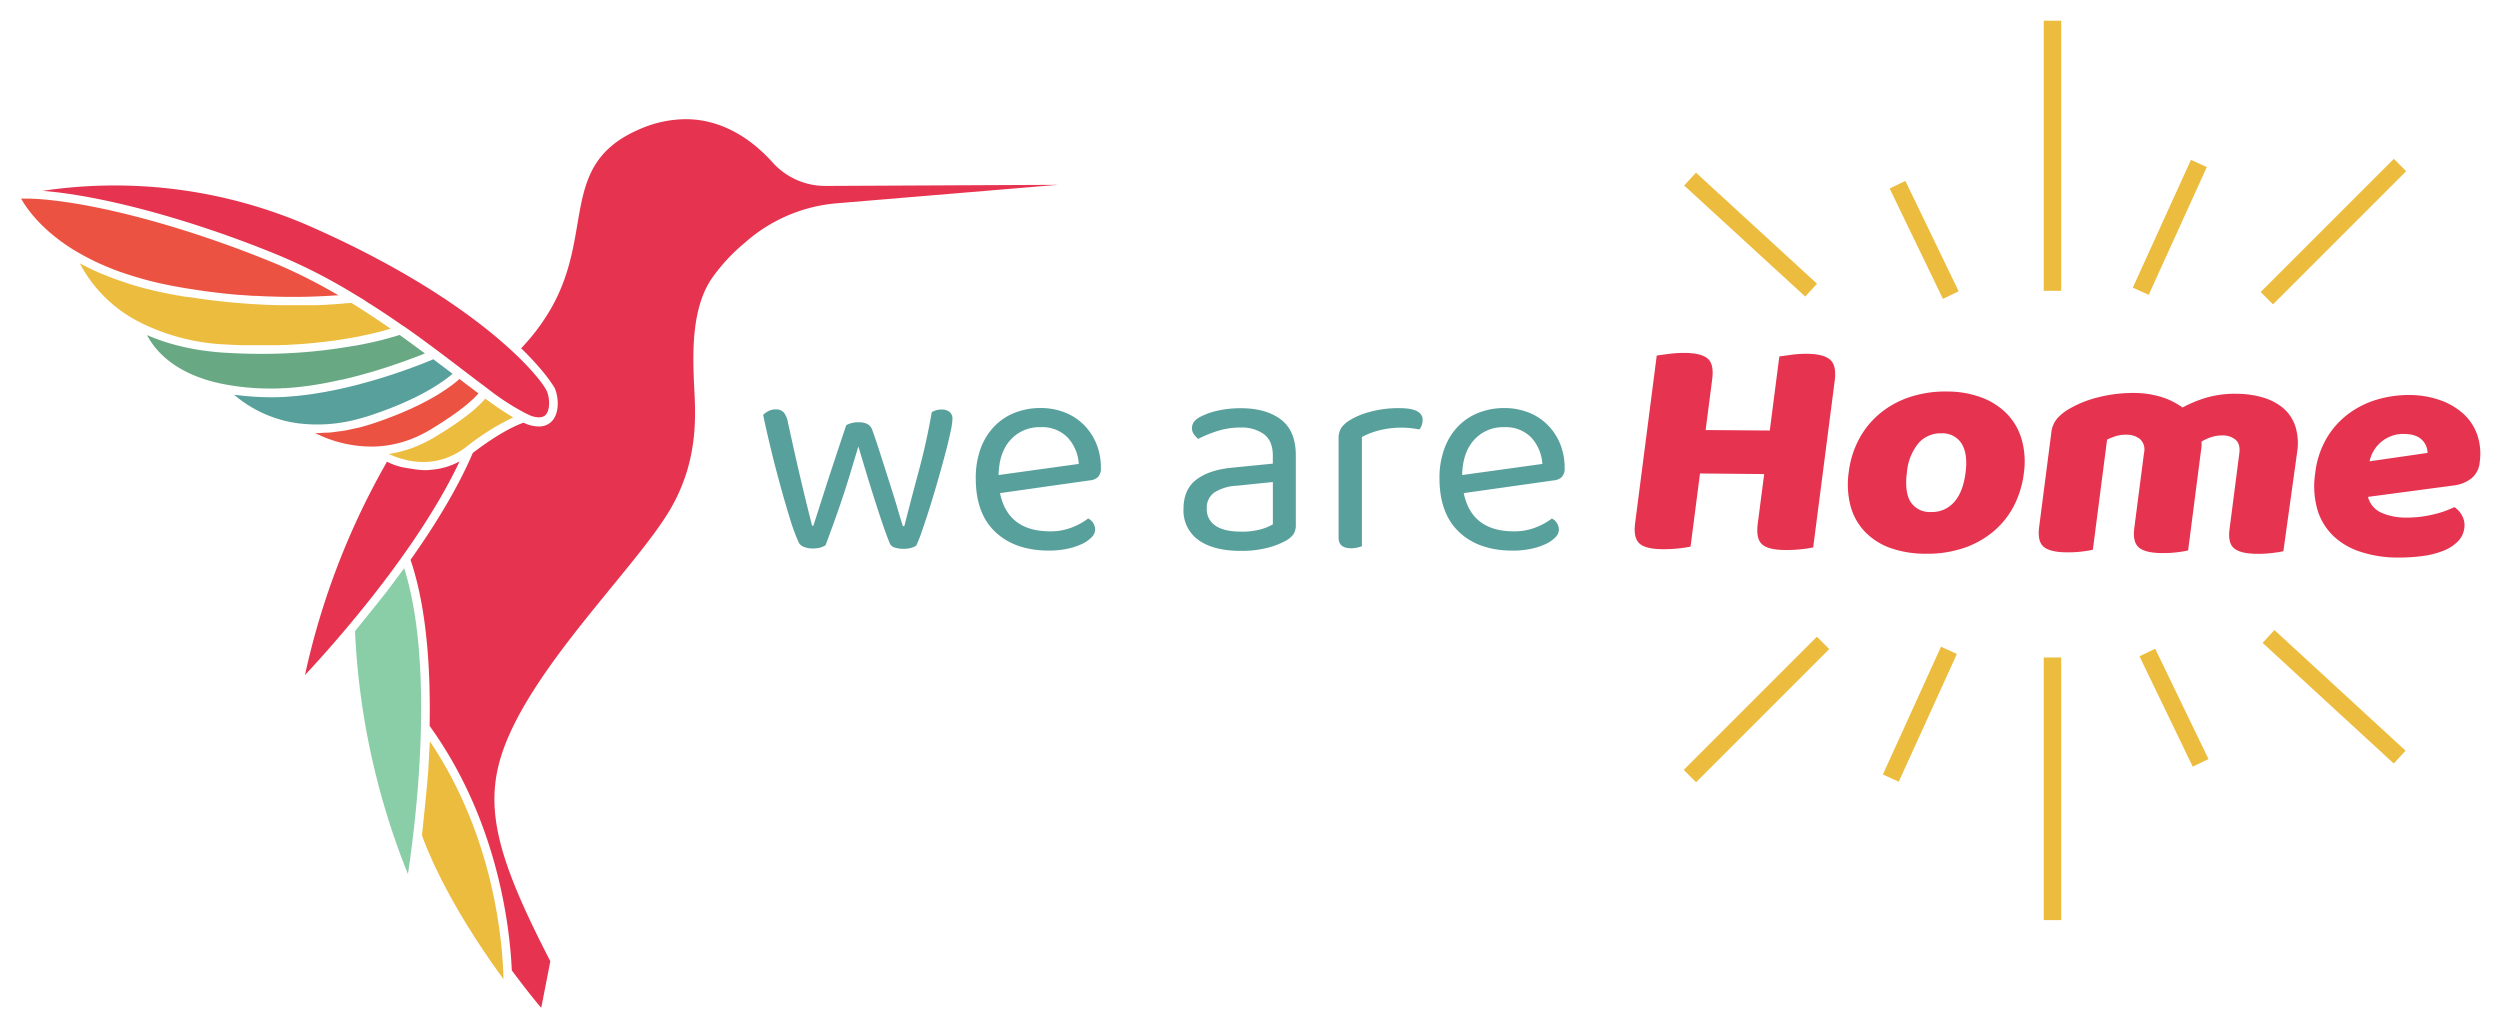 <svg viewBox="40 160 675 275" xmlns="http://www.w3.org/2000/svg"><path d="m156.19 286.86c-1.78.22-3.44 0-6.79-.56a17 17 0 0 1 -4.91-1.64 202.43 202.43 0 0 0 -22.15 57.61c7.83-8.38 30.36-33.58 41.74-57.68-.37.19-.78.39-1.22.59a18.53 18.53 0 0 1 -6.28 1.64z" fill="#e6334f"/><path d="m144.53 319.59c-1.05 1.38-7.26 9.07-8.68 10.83a199.84 199.84 0 0 0 14.29 65.58c2-13.13 7.43-55.67-1-82.57-1.52 1.99-3.84 5.15-4.61 6.16z" fill="#89cea7"/><path d="m153.94 385.55c.67 2 6.13 17.16 22 38.82-.2-9.72-2.38-38.22-19.89-64.24-.11 2.38-.26 5.51-.4 7.72-.26 3.77-1.51 15.75-1.71 17.7z" fill="#ecbc3f"/><path d="m263.68 210.2h-.68a19.1 19.1 0 0 1 -14.27-6.2c-4.7-5.28-12.73-11.82-23.63-11.82a31.42 31.42 0 0 0 -12.58 2.78c-21.76 9.44-11.91 27.78-23.81 48.45a56.39 56.39 0 0 1 -8 10.63c6.71 6.51 9 10.65 9.06 10.74 1 2.22 1.43 6.6-.75 8.93a4.7 4.7 0 0 1 -3.57 1.44 9.64 9.64 0 0 1 -3.25-.65c-.27-.1-.57-.25-.86-.37-2 .7-6.52 2.7-13.68 8.16-4.16 9.71-10.33 19.71-16.82 28.86 4.38 12.85 5.44 29.42 5.16 44.85 18.31 25.4 21.64 53.88 22.19 66 4.74 6.4 7.94 10.12 7.94 10.12l2.46-12.59c-14-27.1-18.07-41.12-13-56.25 7.8-23.26 36.54-50.36 45.57-66.09 8.2-14.3 6.43-27.44 6.16-35.1s-.46-19.31 5-27.11a49.3 49.3 0 0 1 8.88-9.52 42.64 42.64 0 0 1 24.6-10.56l59.81-5z" fill="#e6334f"/><path d="m125.17 221.75a131.55 131.55 0 0 0 -73.67-10.22c16.2 1.27 40.41 7.81 63.61 17.34a150.4 150.4 0 0 1 20.41 10.44l.35.21 2.84 1.72h-.09c3.23 2 6.51 4.18 9.82 6.48l.51.35h.06l1.76 1.23c2.16 1.55 4.37 3.15 6.68 4.88l.54.41 1.6 1.19 4.35 3.3.82.63q3.6 2.74 6.73 5.09l.11.08a66 66 0 0 0 10.45 6.78l1.44.66c1.79.56 3.1.48 3.84-.32 1.31-1.4 1.06-4.71.32-6.38-1.74-3.89-18.38-24.17-62.48-43.87z" fill="#e6334f"/><path d="m59.74 227.37a68.24 68.24 0 0 0 15.1 6.83 94.06 94.06 0 0 0 10.77 2.8c1.55.31 3.08.58 4.59.83l1.3.21c1.11.17 2.21.34 3.29.49l1.27.18c1.24.16 2.45.31 3.65.44l.6.07c1.46.16 2.89.29 4.28.41h.35c1.26.1 2.49.19 3.69.26h.69c1.17.07 2.32.12 3.44.16h.31a162.66 162.66 0 0 0 17.7-.3h.63a143.07 143.07 0 0 0 -17.4-8.75c-23.77-9.77-48.14-16.24-63.94-17.28h-.06c-.85-.06-1.65-.08-2.45-.1h-1.85c1.49 2.68 5.44 8.38 14.04 13.75z" fill="#ec5242"/><path d="m78 247.13a56.8 56.8 0 0 0 22.8 5.87c1.63.1 3.21.17 4.77.21h9.02l1.73-.05c.91 0 1.79-.08 2.66-.13l1.37-.07c1.22-.08 2.41-.18 3.57-.28l1.52-.16 2-.21 1.55-.2 1.74-.23 1.44-.22c.57-.08 1.12-.18 1.66-.27l1.23-.2c.85-.16 1.67-.31 2.44-.47l1-.22 1.32-.28 1-.24 1.08-.26.87-.22.94-.25.69-.19 1-.28h.12c-3.4-2.35-6.94-4.7-10.66-7l-.73.08h-.48l-.81.08-.77.07-.92.07-1 .08-1.05.06-1.25.08-1.23.05-1.41.06h-9.8l-1.68-.05-2-.07-1.88-.1-2.07-.11-2.06-.16-2.1-.16c-.75-.06-1.52-.15-2.29-.23l-2.07-.2-2.64-.33-1.9-.24c-1-.14-2-.31-3.09-.47l-1.63-.17c-1.6-.26-3.21-.55-4.85-.88-2-.39-4-.86-5.92-1.35l-.94-.24q-2.71-.73-5.29-1.65l-1-.34c-1.71-.6-3.37-1.24-5-1.92l-.65-.3c-1.55-.69-3.06-1.42-4.51-2.19l-.3-.15a37.21 37.21 0 0 0 16.46 16.03z" fill="#ecbc3f"/><path d="m100 263.64a66.06 66.06 0 0 0 13.33 1.26c.93 0 1.87 0 2.82-.08h.51c.91-.05 1.82-.12 2.73-.2l.54-.05c.94-.1 1.88-.2 2.82-.33h.09c.93-.13 1.86-.27 2.78-.43l.52-.08c.91-.16 1.81-.32 2.7-.5l.57-.12c.91-.18 1.81-.37 2.7-.58h.18c.86-.2 1.71-.4 2.54-.61l.53-.13c.83-.22 1.66-.43 2.46-.66l.58-.16c.81-.22 1.61-.45 2.39-.68l.26-.08c.72-.21 1.42-.43 2.1-.65l.53-.16 2-.66.57-.19 1.86-.64.34-.12 1.51-.54.46-.17 1.45-.54.47-.18 1.21-.46.33-.13.81-.32h.07c-2.2-1.63-4.47-3.29-6.85-5h-.07l-.21.07-.6.19-.5.15-.53.14-.83.24-.6.17-1.16.31-.56.14-1.54.37-.47.11c-.62.15-1.27.29-2 .43l-.35.08-2.39.46h-.2a141.27 141.27 0 0 1 -25.49 2.23q-4.65 0-9.77-.31c-1.78-.1-3.5-.29-5.19-.51l-.81-.11c-1.6-.23-3.15-.51-4.67-.85l-.89-.2c-1.52-.36-3-.76-4.44-1.22l-.58-.2c-1.43-.47-2.81-1-4.15-1.57l-.21-.08c2.13 4.07 7.42 10.51 20.3 13.15z" fill="#68a883"/><path d="m137.17 273c1-.27 2-.56 3-.89l2.59-.9.81-.3 1.61-.61.87-.34 1.38-.57.85-.35 1.26-.56c.25-.11.51-.22.75-.34.43-.19.84-.39 1.24-.58l.61-.29 1.57-.8.36-.19 1.24-.68.55-.32.82-.47.57-.35.66-.41.53-.35c.2-.12.39-.25.57-.38l.47-.32.52-.37.39-.28.52-.39.57-.45.32-.26.33-.28.06-.06-5.19-3.91-.13.05-.6.26-.51.2-.85.35-.69.27-1.86.71-1.16.44-1.07.38-1.31.47-1.22.42-1.43.49-1.36.43-1.56.5-1.44.43-1.69.5-1.52.42-1.8.49-1.57.4c-.63.15-1.26.31-1.9.45l-1.61.37-2 .41-1.62.32c-.69.13-1.38.24-2.07.35l-1.6.26c-.73.11-1.46.2-2.19.29-.51.06-1 .13-1.52.18-.81.09-1.62.15-2.44.21l-1.26.1c-1.24.07-2.46.11-3.68.11-1.59 0-3.13-.06-4.64-.15l-1.24-.09a67.86 67.86 0 0 1 -3.64-.37l-.6-.06a33.26 33.26 0 0 0 17.1 7.68 41.85 41.85 0 0 0 16.85-1.27z" fill="#58a09c"/><path d="m141.13 280.57a30.37 30.37 0 0 0 11.46-2.68 34.27 34.27 0 0 0 3.64-1.91c.92-.55 1.77-1.08 2.57-1.6l.53-.33c.76-.49 1.46-1 2.12-1.4l.36-.26c.57-.39 1.11-.77 1.61-1.14l.31-.22c.53-.4 1-.77 1.46-1.12l.34-.27c.43-.35.83-.68 1.19-1l.08-.07c.34-.29.63-.57.91-.83l.2-.19c.27-.25.5-.49.71-.71 0 0 .08-.09.13-.13l.44-.49c-1.62-1.21-3.34-2.52-5.14-3.89l-.15.13-.38.33-.25.21-.45.37-.3.23-.52.4-.34.25c-.21.15-.42.31-.65.46l-.36.26-.82.55-.32.21c-.82.54-1.74 1.1-2.77 1.68l-.32.18-1.27.7-.55.28-1.22.63-.66.32-1.27.61-.76.34-1.36.6-.83.36-1.51.62-.84.33-1.79.68-.75.28c-.88.32-1.79.63-2.73.95q-2 .66-4 1.17c-.51.12-1 .21-1.52.32-.8.18-1.6.37-2.39.5s-1.3.17-1.95.26-1.27.18-1.9.24-1.23.05-1.84.08-1.19.08-1.77.08h-.39a34 34 0 0 0 16.01 3.63z" fill="#ec5242"/><path d="m166 280.58a64.92 64.92 0 0 1 12.56-7.88 84.21 84.21 0 0 1 -7.53-5.08c-.16.19-.34.4-.55.62l-.09.1c-.25.27-.53.55-.85.86l-.07.07c-.32.3-.67.63-1.06 1l-.09.08q-.6.53-1.32 1.11l-.26.2c-.5.4-1 .81-1.63 1.25a.83.83 0 0 1 -.15.11c-.56.42-1.17.85-1.82 1.3l-.35.25q-1 .7-2.22 1.47l-.5.32c-.84.53-1.72 1.08-2.68 1.66s-1.78 1-2.68 1.45l-.62.3c-.89.42-1.8.81-2.71 1.15l-.3.1c-.84.3-1.69.56-2.54.79l-.64.18c-.92.23-1.84.42-2.77.57a.76.76 0 0 0 -.16 0c4.75 2.2 12.93 4.27 21.03-1.98z" fill="#ecbc3f"/><path d="m271.76 280.54-2.25 7.46q-1.14 3.78-2.32 7.25t-2.29 6.54c-.73 2-1.41 3.86-2 5.43a6.12 6.12 0 0 1 -1.42.63 7.61 7.61 0 0 1 -2.13.24 6.07 6.07 0 0 1 -2.32-.44 2.46 2.46 0 0 1 -1.46-1.38 49.45 49.45 0 0 1 -2.25-6.14c-.86-2.78-1.76-5.84-2.67-9.18s-1.79-6.69-2.6-10.08-1.49-6.34-2-8.86a6.2 6.2 0 0 1 1.38-1 4 4 0 0 1 2-.47 2.75 2.75 0 0 1 2.2.83 6.06 6.06 0 0 1 1.1 2.64q.72 3.3 1.66 7.52t1.89 8.23q.94 4 1.77 7.33l1.22 4.88h.32c.31-.94.77-2.36 1.38-4.25s1.3-4.06 2.08-6.5 1.66-5.08 2.6-7.92 1.89-5.67 2.84-8.51a6.9 6.9 0 0 1 3.39-.78c1.94 0 3.15.68 3.62 2.05 1 2.73 1.85 5.45 2.72 8.15l2.4 7.52q1.11 3.46 1.89 6.19c.53 1.81.95 3.19 1.26 4.13h.4q1.8-7.08 3.93-15t3.47-15.76a4.87 4.87 0 0 1 2.68-.71 3.29 3.29 0 0 1 2.12.63 2.36 2.36 0 0 1 .79 2 20.58 20.58 0 0 1 -.51 3.35q-.51 2.47-1.38 5.75t-1.93 7c-.71 2.5-1.43 4.91-2.16 7.25s-1.44 4.46-2.09 6.38a43.28 43.28 0 0 1 -1.7 4.37 3.91 3.91 0 0 1 -1.29.59 7 7 0 0 1 -2.09.28 7.27 7.27 0 0 1 -2.48-.36 2 2 0 0 1 -1.3-1.14q-.87-2.13-1.85-5c-.66-1.94-1.36-4.06-2.09-6.34s-1.49-4.69-2.25-7.21-1.55-5.13-2.28-7.59zm38.24 12.6q2.13 10.32 13.55 10.32a15.7 15.7 0 0 0 6-1.1 17.76 17.76 0 0 0 4.25-2.37 3.37 3.37 0 0 1 1.89 3 3 3 0 0 1 -1 2.12 8.86 8.86 0 0 1 -2.68 1.82 18.82 18.82 0 0 1 -3.94 1.26 23.8 23.8 0 0 1 -4.84.47q-9.13 0-14.46-5t-5.31-14.5a23 23 0 0 1 1.29-8 17.21 17.21 0 0 1 3.63-5.95 15.51 15.51 0 0 1 5.55-3.74 18.56 18.56 0 0 1 7-1.3 17.57 17.57 0 0 1 6.54 1.18 14.85 14.85 0 0 1 5.16 3.35 15.52 15.52 0 0 1 3.39 5.12 16.9 16.9 0 0 1 1.22 6.49 3.31 3.31 0 0 1 -.79 2.49 3.64 3.64 0 0 1 -2.2.9zm10.87-17.8a10.45 10.45 0 0 0 -7.95 3.34q-3.15 3.36-3.31 9.58l21.66-3a11.59 11.59 0 0 0 -3-7.13 9.65 9.65 0 0 0 -7.44-2.79zm54.13-5.12q6.86 0 10.87 3.07t4 9.69v18.67a4.47 4.47 0 0 1 -.67 2.64 6.7 6.7 0 0 1 -2 1.69 20.32 20.32 0 0 1 -5 1.93 27.93 27.93 0 0 1 -7.13.83q-7.41 0-11.46-2.92a9.72 9.72 0 0 1 -4.06-8.43q0-5.19 3.39-7.83t9.53-3.27l11.19-1.11v-2.18c0-2.63-.79-4.54-2.37-5.75a10.2 10.2 0 0 0 -6.38-1.81 20 20 0 0 0 -6.22.94 34.25 34.25 0 0 0 -5.2 2.13 7.64 7.64 0 0 1 -1.14-1.26 2.66 2.66 0 0 1 -.51-1.58 2.85 2.85 0 0 1 .55-1.81 5.27 5.27 0 0 1 1.73-1.34 19.43 19.43 0 0 1 4.88-1.69 28.23 28.23 0 0 1 6-.61zm.08 33.32a18.83 18.83 0 0 0 5.48-.67 13 13 0 0 0 3.11-1.3v-11.42l-9.77 1a12.26 12.26 0 0 0 -6.07 1.85 5 5 0 0 0 -2 4.3 5.28 5.28 0 0 0 2.29 4.6q2.34 1.64 6.99 1.64zm32.64 3.94a10.91 10.91 0 0 1 -1.18.35 7.21 7.21 0 0 1 -1.73.2q-3.39 0-3.39-2.84v-26.7a5.34 5.34 0 0 1 .67-2.88 7.38 7.38 0 0 1 2.24-2.09 20.56 20.56 0 0 1 5.56-2.32 29.1 29.1 0 0 1 7.92-1q6.3 0 6.3 3.15a4.34 4.34 0 0 1 -.24 1.46 3.91 3.91 0 0 1 -.63 1.14c-.53-.11-1.21-.21-2.05-.32a21.31 21.31 0 0 0 -2.52-.16 24.45 24.45 0 0 0 -6.38.75 20.19 20.19 0 0 0 -4.57 1.77zm27.49-14.34q2.13 10.32 13.55 10.32a15.67 15.67 0 0 0 6-1.1 17.56 17.56 0 0 0 4.24-2.36 3.38 3.38 0 0 1 1.9 3 3 3 0 0 1 -1 2.12 8.86 8.86 0 0 1 -2.68 1.82 18.82 18.82 0 0 1 -3.94 1.26 23.8 23.8 0 0 1 -4.84.47q-9.15 0-14.46-5t-5.32-14.5a22.77 22.77 0 0 1 1.31-8 17 17 0 0 1 3.62-5.95 15.51 15.51 0 0 1 5.55-3.74 18.56 18.56 0 0 1 7-1.3 17.57 17.57 0 0 1 6.54 1.18 14.85 14.85 0 0 1 5.16 3.35 15.37 15.37 0 0 1 3.39 5.12 16.9 16.9 0 0 1 1.22 6.49 3.31 3.31 0 0 1 -.79 2.49 3.64 3.64 0 0 1 -2.2.9zm10.88-17.8a10.46 10.46 0 0 0 -8 3.34q-3.15 3.36-3.31 9.58l21.66-3a11.59 11.59 0 0 0 -3-7.13 9.64 9.64 0 0 0 -7.35-2.79z" fill="#58a09c"/><g fill="#ecbc3f"><path d="m667.76 323.86h4.71v48.11h-4.71z" transform="matrix(.677 -.736 .736 .677 -39.53 605.8)"/><path d="m624.25 334.62h4.71v33.07h-4.71z" transform="matrix(.901 -.435 .435 .901 -90.35 307.26)"/><path d="m488.91 349.19h50.86v4.71h-50.86z" transform="matrix(.707 -.707 .707 .707 -97.93 466.66)"/><path d="m539.55 350.4h37.91v4.71h-37.91z" transform="matrix(.414 -.91 .91 .414 6.14 715.039)"/><path d="m591.81 337.52h4.71v70.91h-4.71zm0-171.93h4.71v72.93h-4.71z"/><path d="m510.34 201.35h4.71v44.35h-4.71z" transform="matrix(.676 -.737 .737 .676 1.34 450.1)"/><path d="m556.86 208.35h4.71v33.08h-4.71z" transform="matrix(.901 -.435 .435 .901 -42.16 265.4)"/><path d="m644.69 220.13h50.86v4.71h-50.86z" transform="matrix(.707 -.707 .707 .707 38.95 539.01)"/><path d="m607.01 218.91h37.91v4.71h-37.91z" transform="matrix(.414 -.91 .91 .414 165.351 699.409)"/></g><path d="m493.33 308.06a35.6 35.6 0 0 1 -4.27.22q-4.79 0-6.44-1.57t-1.13-5.52l5.83-45.19c.73-.11 1.81-.26 3.22-.44a29.53 29.53 0 0 1 4.18-.27q4.51 0 6.31 1.49t1.26 5.61l-1.77 13.72 17.32.13 2.58-20 3.22-.44a29.67 29.67 0 0 1 4.19-.27c3 0 5.1.55 6.29 1.58s1.61 2.92 1.25 5.69l-5.81 45a29.35 29.35 0 0 1 -3.13.48 33.55 33.55 0 0 1 -4.27.22q-4.78 0-6.43-1.57c-1.11-1-1.48-2.87-1.14-5.52l1.74-13.41-17.33-.16-2.55 19.74a29.78 29.78 0 0 1 -3.12.48zm93.11-20.31a26.18 26.18 0 0 1 -2.85 9.14 22.55 22.55 0 0 1 -5.68 6.86 24.77 24.77 0 0 1 -8 4.31 30.63 30.63 0 0 1 -9.94 1.45 28.16 28.16 0 0 1 -9.55-1.55 17.84 17.84 0 0 1 -6.88-4.38 16.12 16.12 0 0 1 -3.89-6.94 23.3 23.3 0 0 1 -.48-9.25 25.25 25.25 0 0 1 2.89-9.05 23 23 0 0 1 5.72-6.87 25 25 0 0 1 8-4.31 30.6 30.6 0 0 1 9.85-1.45 26.56 26.56 0 0 1 9.45 1.64 18.89 18.89 0 0 1 6.87 4.46 16.5 16.5 0 0 1 3.93 6.94 22 22 0 0 1 .56 9zm-22.27-10.75a7.85 7.85 0 0 0 -6.22 2.71 14.27 14.27 0 0 0 -3.08 7.82c-.46 3.56-.12 6.23 1 8a6.13 6.13 0 0 0 5.52 2.71 7.88 7.88 0 0 0 6.21-2.66q2.43-2.7 3.1-7.95.66-5.08-1.06-7.85a6.05 6.05 0 0 0 -5.47-2.78zm92.34 31.82q-1 .24-2.91.48a30.39 30.39 0 0 1 -4.05.23q-4.51 0-6.31-1.45t-1.24-5.39l2.61-20.25c.22-1.7-.1-2.93-1-3.7a5.35 5.35 0 0 0 -3.64-1.17 9 9 0 0 0 -3 .48 12 12 0 0 0 -2.54 1.17 3.6 3.6 0 0 0 0 .64 4.68 4.68 0 0 1 0 .55l-3.64 28.21a27.23 27.23 0 0 1 -2.91.49 30.3 30.3 0 0 1 -4 .22q-4.51 0-6.32-1.45t-1.29-5.39l2.62-20.25a3.81 3.81 0 0 0 -1.1-3.7 5.78 5.78 0 0 0 -3.69-1.17 9.18 9.18 0 0 0 -3 .44 21.93 21.93 0 0 0 -2.19.88l-3.84 29.74c-.68.16-1.65.32-2.9.48a28.94 28.94 0 0 1 -4 .22q-4.51 0-6.31-1.44t-1.29-5.4l3.29-25.5a7 7 0 0 1 1.52-3.72 12.6 12.6 0 0 1 3.18-2.6 29.68 29.68 0 0 1 8-3.21 38.4 38.4 0 0 1 9.72-1.16 25.33 25.33 0 0 1 7 1 19.59 19.59 0 0 1 6 2.93 34.05 34.05 0 0 1 6.44-2.66 27.89 27.89 0 0 1 8.31-1.05 25.9 25.9 0 0 1 6.61.9 15.51 15.51 0 0 1 5.52 2.72 11 11 0 0 1 3.48 4.86 15.25 15.25 0 0 1 .58 7.34zm22.85-14.66a6.38 6.38 0 0 0 3.69 4.31 16.16 16.16 0 0 0 6.52 1.28 30.19 30.19 0 0 0 7.33-.83 26 26 0 0 0 5.77-2 6.12 6.12 0 0 1 2.13 2.39 5.35 5.35 0 0 1 .57 3.23 6.25 6.25 0 0 1 -1.73 3.63 11.39 11.39 0 0 1 -3.89 2.52 23.77 23.77 0 0 1 -5.65 1.44 49.55 49.55 0 0 1 -7 .41 31.73 31.73 0 0 1 -9.7-1.54 19.06 19.06 0 0 1 -7.35-4.25 16.31 16.31 0 0 1 -4.33-7.08 23.11 23.11 0 0 1 -.61-9.92 24 24 0 0 1 3.18-9.6 22.34 22.34 0 0 1 6-6.57 24.45 24.45 0 0 1 7.75-3.76 30 30 0 0 1 8.46-1.17 25.32 25.32 0 0 1 8.5 1.45 18.47 18.47 0 0 1 6.28 3.78 13.75 13.75 0 0 1 3.64 5.71 16 16 0 0 1 .6 7.22 6.35 6.35 0 0 1 -2.28 4.39 9.9 9.9 0 0 1 -5 1.91zm9.87-17a9.3 9.3 0 0 0 -9.44 7.39l15.64-2.26a4.6 4.6 0 0 0 -.32-1.74 4.94 4.94 0 0 0 -1.05-1.66 5 5 0 0 0 -1.91-1.24 8.14 8.14 0 0 0 -2.92-.46z" fill="#e6334f"/></svg>